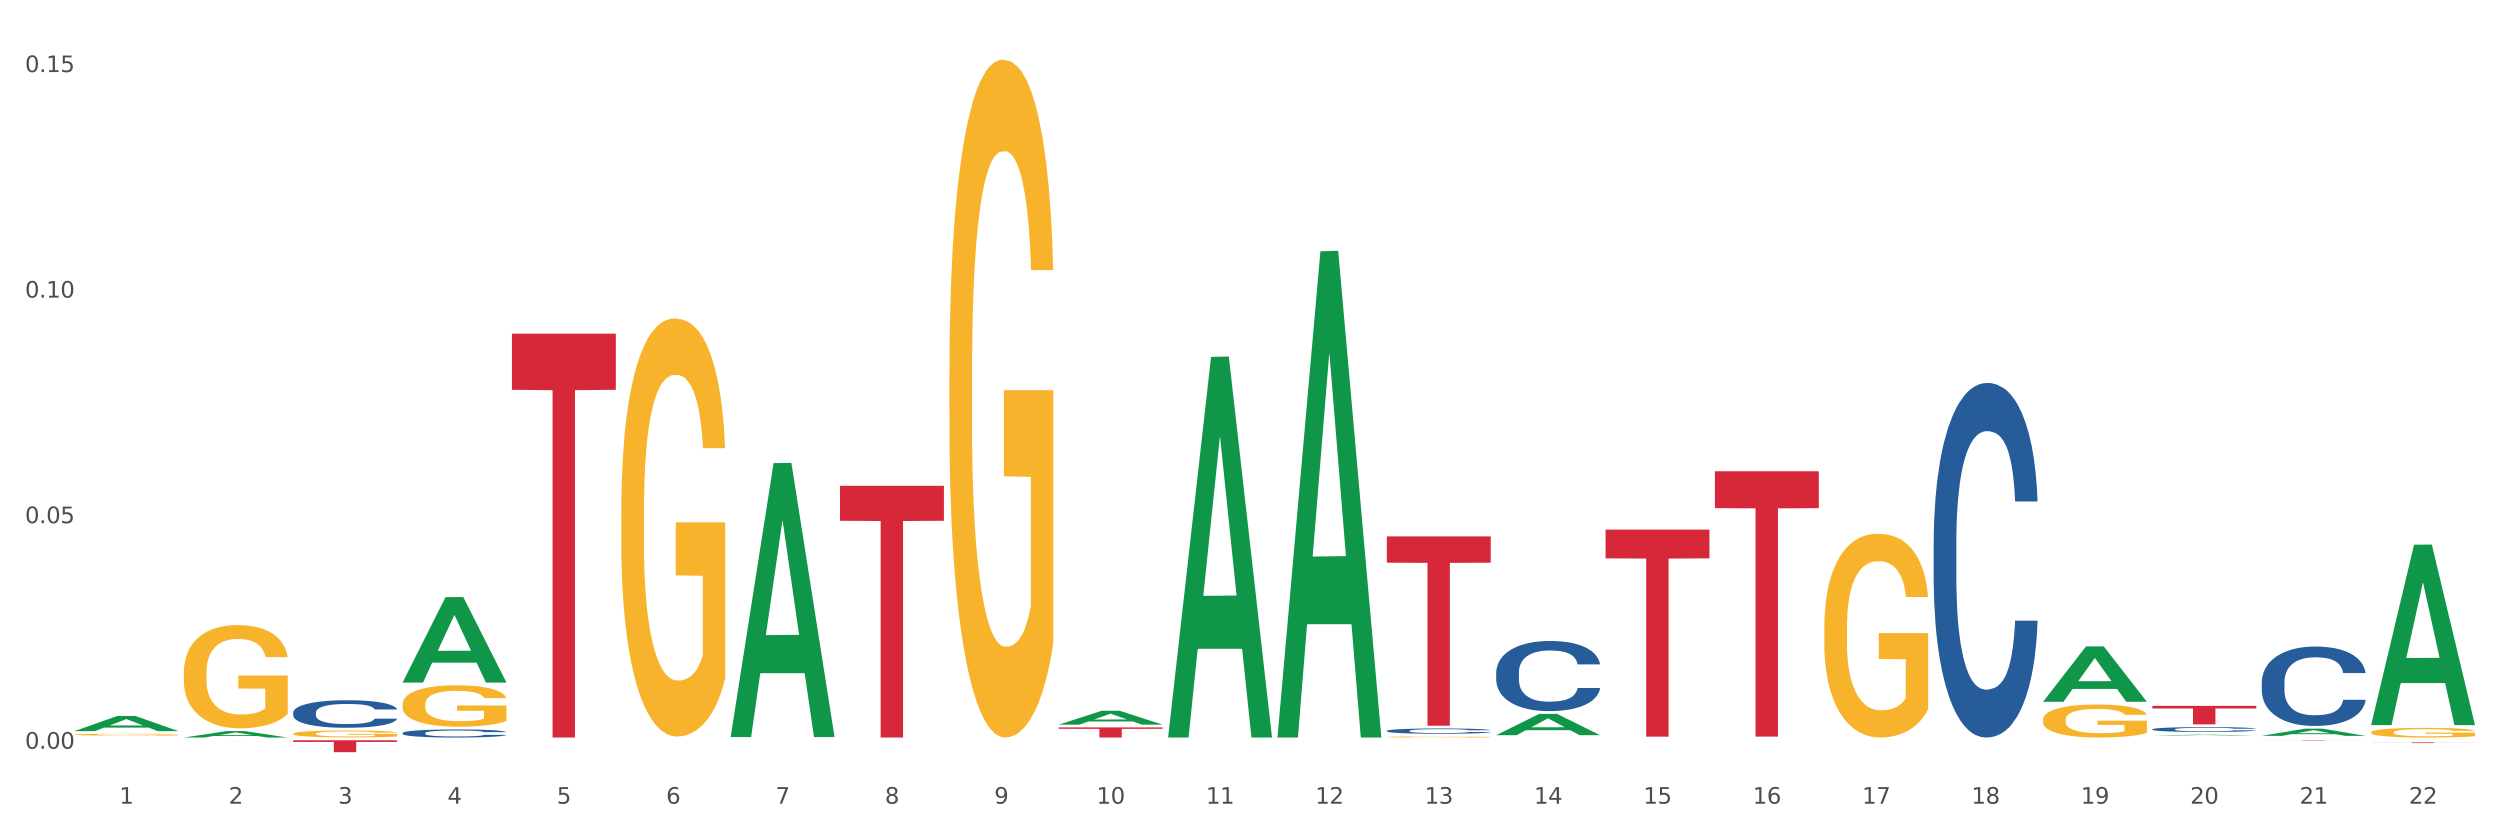<?xml version="1.0" encoding="utf-8" standalone="no"?>
<!DOCTYPE svg PUBLIC "-//W3C//DTD SVG 1.1//EN"
  "http://www.w3.org/Graphics/SVG/1.1/DTD/svg11.dtd">
<svg xmlns:xlink="http://www.w3.org/1999/xlink" width="1080pt" height="360pt" viewBox="0 0 1080 360" xmlns="http://www.w3.org/2000/svg" version="1.1">
 <rect x="0" y="0" width="1080" height="360" fill="#333333" stroke="none"/>
 <defs>
  <style type="text/css">*{stroke-linejoin: round; stroke-linecap: butt}</style>
 </defs>
 <g id="figure_1">
  <g id="patch_1">
   <path d="M 0 360 
L 1080 360 
L 1080 0 
L 0 0 
z
" style="fill: #ffffff; stroke: #ffffff; stroke-linejoin: miter"/>
  </g>
  <g id="axes_1">
   <g id="matplotlib.axis_1">
    <g id="xtick_1">
     <g id="text_1">
      <!-- 1 -->
      <g style="fill: #4d4d4d" transform="translate(51.562 347.204) scale(0.096 -0.096)">
       <defs>
        <path id="DejaVuSans-31" d="M 794 531 
L 1825 531 
L 1825 4091 
L 703 3866 
L 703 4441 
L 1819 4666 
L 2450 4666 
L 2450 531 
L 3481 531 
L 3481 0 
L 794 0 
L 794 531 
z
" transform="scale(0.016)"/>
       </defs>
       <use xlink:href="#DejaVuSans-31"/>
      </g>
     </g>
    </g>
    <g id="xtick_2">
     <g id="text_2">
      <!-- 2 -->
      <g style="fill: #4d4d4d" transform="translate(98.807 347.204) scale(0.096 -0.096)">
       <defs>
        <path id="DejaVuSans-32" d="M 1228 531 
L 3431 531 
L 3431 0 
L 469 0 
L 469 531 
Q 828 903 1448 1529 
Q 2069 2156 2228 2338 
Q 2531 2678 2651 2914 
Q 2772 3150 2772 3378 
Q 2772 3750 2511 3984 
Q 2250 4219 1831 4219 
Q 1534 4219 1204 4116 
Q 875 4013 500 3803 
L 500 4441 
Q 881 4594 1212 4672 
Q 1544 4750 1819 4750 
Q 2544 4750 2975 4387 
Q 3406 4025 3406 3419 
Q 3406 3131 3298 2873 
Q 3191 2616 2906 2266 
Q 2828 2175 2409 1742 
Q 1991 1309 1228 531 
z
" transform="scale(0.016)"/>
       </defs>
       <use xlink:href="#DejaVuSans-32"/>
      </g>
     </g>
    </g>
    <g id="xtick_3">
     <g id="text_3">
      <!-- 3 -->
      <g style="fill: #4d4d4d" transform="translate(146.052 347.204) scale(0.096 -0.096)">
       <defs>
        <path id="DejaVuSans-33" d="M 2597 2516 
Q 3050 2419 3304 2112 
Q 3559 1806 3559 1356 
Q 3559 666 3084 287 
Q 2609 -91 1734 -91 
Q 1441 -91 1130 -33 
Q 819 25 488 141 
L 488 750 
Q 750 597 1062 519 
Q 1375 441 1716 441 
Q 2309 441 2620 675 
Q 2931 909 2931 1356 
Q 2931 1769 2642 2001 
Q 2353 2234 1838 2234 
L 1294 2234 
L 1294 2753 
L 1863 2753 
Q 2328 2753 2575 2939 
Q 2822 3125 2822 3475 
Q 2822 3834 2567 4026 
Q 2313 4219 1838 4219 
Q 1578 4219 1281 4162 
Q 984 4106 628 3988 
L 628 4550 
Q 988 4650 1302 4700 
Q 1616 4750 1894 4750 
Q 2613 4750 3031 4423 
Q 3450 4097 3450 3541 
Q 3450 3153 3228 2886 
Q 3006 2619 2597 2516 
z
" transform="scale(0.016)"/>
       </defs>
       <use xlink:href="#DejaVuSans-33"/>
      </g>
     </g>
    </g>
    <g id="xtick_4">
     <g id="text_4">
      <!-- 4 -->
      <g style="fill: #4d4d4d" transform="translate(193.297 347.204) scale(0.096 -0.096)">
       <defs>
        <path id="DejaVuSans-34" d="M 2419 4116 
L 825 1625 
L 2419 1625 
L 2419 4116 
z
M 2253 4666 
L 3047 4666 
L 3047 1625 
L 3713 1625 
L 3713 1100 
L 3047 1100 
L 3047 0 
L 2419 0 
L 2419 1100 
L 313 1100 
L 313 1709 
L 2253 4666 
z
" transform="scale(0.016)"/>
       </defs>
       <use xlink:href="#DejaVuSans-34"/>
      </g>
     </g>
    </g>
    <g id="xtick_5">
     <g id="text_5">
      <!-- 5 -->
      <g style="fill: #4d4d4d" transform="translate(240.542 347.204) scale(0.096 -0.096)">
       <defs>
        <path id="DejaVuSans-35" d="M 691 4666 
L 3169 4666 
L 3169 4134 
L 1269 4134 
L 1269 2991 
Q 1406 3038 1543 3061 
Q 1681 3084 1819 3084 
Q 2600 3084 3056 2656 
Q 3513 2228 3513 1497 
Q 3513 744 3044 326 
Q 2575 -91 1722 -91 
Q 1428 -91 1123 -41 
Q 819 9 494 109 
L 494 744 
Q 775 591 1075 516 
Q 1375 441 1709 441 
Q 2250 441 2565 725 
Q 2881 1009 2881 1497 
Q 2881 1984 2565 2268 
Q 2250 2553 1709 2553 
Q 1456 2553 1204 2497 
Q 953 2441 691 2322 
L 691 4666 
z
" transform="scale(0.016)"/>
       </defs>
       <use xlink:href="#DejaVuSans-35"/>
      </g>
     </g>
    </g>
    <g id="xtick_6">
     <g id="text_6">
      <!-- 6 -->
      <g style="fill: #4d4d4d" transform="translate(287.787 347.204) scale(0.096 -0.096)">
       <defs>
        <path id="DejaVuSans-36" d="M 2113 2584 
Q 1688 2584 1439 2293 
Q 1191 2003 1191 1497 
Q 1191 994 1439 701 
Q 1688 409 2113 409 
Q 2538 409 2786 701 
Q 3034 994 3034 1497 
Q 3034 2003 2786 2293 
Q 2538 2584 2113 2584 
z
M 3366 4563 
L 3366 3988 
Q 3128 4100 2886 4159 
Q 2644 4219 2406 4219 
Q 1781 4219 1451 3797 
Q 1122 3375 1075 2522 
Q 1259 2794 1537 2939 
Q 1816 3084 2150 3084 
Q 2853 3084 3261 2657 
Q 3669 2231 3669 1497 
Q 3669 778 3244 343 
Q 2819 -91 2113 -91 
Q 1303 -91 875 529 
Q 447 1150 447 2328 
Q 447 3434 972 4092 
Q 1497 4750 2381 4750 
Q 2619 4750 2861 4703 
Q 3103 4656 3366 4563 
z
" transform="scale(0.016)"/>
       </defs>
       <use xlink:href="#DejaVuSans-36"/>
      </g>
     </g>
    </g>
    <g id="xtick_7">
     <g id="text_7">
      <!-- 7 -->
      <g style="fill: #4d4d4d" transform="translate(335.032 347.204) scale(0.096 -0.096)">
       <defs>
        <path id="DejaVuSans-37" d="M 525 4666 
L 3525 4666 
L 3525 4397 
L 1831 0 
L 1172 0 
L 2766 4134 
L 525 4134 
L 525 4666 
z
" transform="scale(0.016)"/>
       </defs>
       <use xlink:href="#DejaVuSans-37"/>
      </g>
     </g>
    </g>
    <g id="xtick_8">
     <g id="text_8">
      <!-- 8 -->
      <g style="fill: #4d4d4d" transform="translate(382.276 347.204) scale(0.096 -0.096)">
       <defs>
        <path id="DejaVuSans-38" d="M 2034 2216 
Q 1584 2216 1326 1975 
Q 1069 1734 1069 1313 
Q 1069 891 1326 650 
Q 1584 409 2034 409 
Q 2484 409 2743 651 
Q 3003 894 3003 1313 
Q 3003 1734 2745 1975 
Q 2488 2216 2034 2216 
z
M 1403 2484 
Q 997 2584 770 2862 
Q 544 3141 544 3541 
Q 544 4100 942 4425 
Q 1341 4750 2034 4750 
Q 2731 4750 3128 4425 
Q 3525 4100 3525 3541 
Q 3525 3141 3298 2862 
Q 3072 2584 2669 2484 
Q 3125 2378 3379 2068 
Q 3634 1759 3634 1313 
Q 3634 634 3220 271 
Q 2806 -91 2034 -91 
Q 1263 -91 848 271 
Q 434 634 434 1313 
Q 434 1759 690 2068 
Q 947 2378 1403 2484 
z
M 1172 3481 
Q 1172 3119 1398 2916 
Q 1625 2713 2034 2713 
Q 2441 2713 2670 2916 
Q 2900 3119 2900 3481 
Q 2900 3844 2670 4047 
Q 2441 4250 2034 4250 
Q 1625 4250 1398 4047 
Q 1172 3844 1172 3481 
z
" transform="scale(0.016)"/>
       </defs>
       <use xlink:href="#DejaVuSans-38"/>
      </g>
     </g>
    </g>
    <g id="xtick_9">
     <g id="text_9">
      <!-- 9 -->
      <g style="fill: #4d4d4d" transform="translate(429.521 347.204) scale(0.096 -0.096)">
       <defs>
        <path id="DejaVuSans-39" d="M 703 97 
L 703 672 
Q 941 559 1184 500 
Q 1428 441 1663 441 
Q 2288 441 2617 861 
Q 2947 1281 2994 2138 
Q 2813 1869 2534 1725 
Q 2256 1581 1919 1581 
Q 1219 1581 811 2004 
Q 403 2428 403 3163 
Q 403 3881 828 4315 
Q 1253 4750 1959 4750 
Q 2769 4750 3195 4129 
Q 3622 3509 3622 2328 
Q 3622 1225 3098 567 
Q 2575 -91 1691 -91 
Q 1453 -91 1209 -44 
Q 966 3 703 97 
z
M 1959 2075 
Q 2384 2075 2632 2365 
Q 2881 2656 2881 3163 
Q 2881 3666 2632 3958 
Q 2384 4250 1959 4250 
Q 1534 4250 1286 3958 
Q 1038 3666 1038 3163 
Q 1038 2656 1286 2365 
Q 1534 2075 1959 2075 
z
" transform="scale(0.016)"/>
       </defs>
       <use xlink:href="#DejaVuSans-39"/>
      </g>
     </g>
    </g>
    <g id="xtick_10">
     <g id="text_10">
      <!-- 10 -->
      <g style="fill: #4d4d4d" transform="translate(473.712 347.204) scale(0.096 -0.096)">
       <defs>
        <path id="DejaVuSans-30" d="M 2034 4250 
Q 1547 4250 1301 3770 
Q 1056 3291 1056 2328 
Q 1056 1369 1301 889 
Q 1547 409 2034 409 
Q 2525 409 2770 889 
Q 3016 1369 3016 2328 
Q 3016 3291 2770 3770 
Q 2525 4250 2034 4250 
z
M 2034 4750 
Q 2819 4750 3233 4129 
Q 3647 3509 3647 2328 
Q 3647 1150 3233 529 
Q 2819 -91 2034 -91 
Q 1250 -91 836 529 
Q 422 1150 422 2328 
Q 422 3509 836 4129 
Q 1250 4750 2034 4750 
z
" transform="scale(0.016)"/>
       </defs>
       <use xlink:href="#DejaVuSans-31"/>
       <use xlink:href="#DejaVuSans-30" transform="translate(63.623 0)"/>
      </g>
     </g>
    </g>
    <g id="xtick_11">
     <g id="text_11">
      <!-- 11 -->
      <g style="fill: #4d4d4d" transform="translate(520.957 347.204) scale(0.096 -0.096)">
       <use xlink:href="#DejaVuSans-31"/>
       <use xlink:href="#DejaVuSans-31" transform="translate(63.623 0)"/>
      </g>
     </g>
    </g>
    <g id="xtick_12">
     <g id="text_12">
      <!-- 12 -->
      <g style="fill: #4d4d4d" transform="translate(568.202 347.204) scale(0.096 -0.096)">
       <use xlink:href="#DejaVuSans-31"/>
       <use xlink:href="#DejaVuSans-32" transform="translate(63.623 0)"/>
      </g>
     </g>
    </g>
    <g id="xtick_13">
     <g id="text_13">
      <!-- 13 -->
      <g style="fill: #4d4d4d" transform="translate(615.447 347.204) scale(0.096 -0.096)">
       <use xlink:href="#DejaVuSans-31"/>
       <use xlink:href="#DejaVuSans-33" transform="translate(63.623 0)"/>
      </g>
     </g>
    </g>
    <g id="xtick_14">
     <g id="text_14">
      <!-- 14 -->
      <g style="fill: #4d4d4d" transform="translate(662.692 347.204) scale(0.096 -0.096)">
       <use xlink:href="#DejaVuSans-31"/>
       <use xlink:href="#DejaVuSans-34" transform="translate(63.623 0)"/>
      </g>
     </g>
    </g>
    <g id="xtick_15">
     <g id="text_15">
      <!-- 15 -->
      <g style="fill: #4d4d4d" transform="translate(709.937 347.204) scale(0.096 -0.096)">
       <use xlink:href="#DejaVuSans-31"/>
       <use xlink:href="#DejaVuSans-35" transform="translate(63.623 0)"/>
      </g>
     </g>
    </g>
    <g id="xtick_16">
     <g id="text_16">
      <!-- 16 -->
      <g style="fill: #4d4d4d" transform="translate(757.181 347.204) scale(0.096 -0.096)">
       <use xlink:href="#DejaVuSans-31"/>
       <use xlink:href="#DejaVuSans-36" transform="translate(63.623 0)"/>
      </g>
     </g>
    </g>
    <g id="xtick_17">
     <g id="text_17">
      <!-- 17 -->
      <g style="fill: #4d4d4d" transform="translate(804.426 347.204) scale(0.096 -0.096)">
       <use xlink:href="#DejaVuSans-31"/>
       <use xlink:href="#DejaVuSans-37" transform="translate(63.623 0)"/>
      </g>
     </g>
    </g>
    <g id="xtick_18">
     <g id="text_18">
      <!-- 18 -->
      <g style="fill: #4d4d4d" transform="translate(851.671 347.204) scale(0.096 -0.096)">
       <use xlink:href="#DejaVuSans-31"/>
       <use xlink:href="#DejaVuSans-38" transform="translate(63.623 0)"/>
      </g>
     </g>
    </g>
    <g id="xtick_19">
     <g id="text_19">
      <!-- 19 -->
      <g style="fill: #4d4d4d" transform="translate(898.916 347.204) scale(0.096 -0.096)">
       <use xlink:href="#DejaVuSans-31"/>
       <use xlink:href="#DejaVuSans-39" transform="translate(63.623 0)"/>
      </g>
     </g>
    </g>
    <g id="xtick_20">
     <g id="text_20">
      <!-- 20 -->
      <g style="fill: #4d4d4d" transform="translate(946.161 347.204) scale(0.096 -0.096)">
       <use xlink:href="#DejaVuSans-32"/>
       <use xlink:href="#DejaVuSans-30" transform="translate(63.623 0)"/>
      </g>
     </g>
    </g>
    <g id="xtick_21">
     <g id="text_21">
      <!-- 21 -->
      <g style="fill: #4d4d4d" transform="translate(993.406 347.204) scale(0.096 -0.096)">
       <use xlink:href="#DejaVuSans-32"/>
       <use xlink:href="#DejaVuSans-31" transform="translate(63.623 0)"/>
      </g>
     </g>
    </g>
    <g id="xtick_22">
     <g id="text_22">
      <!-- 22 -->
      <g style="fill: #4d4d4d" transform="translate(1040.651 347.204) scale(0.096 -0.096)">
       <use xlink:href="#DejaVuSans-32"/>
       <use xlink:href="#DejaVuSans-32" transform="translate(63.623 0)"/>
      </g>
     </g>
    </g>
    <g id="xtick_23"/>
    <g id="xtick_24"/>
    <g id="xtick_25"/>
    <g id="xtick_26"/>
    <g id="xtick_27"/>
    <g id="xtick_28"/>
    <g id="xtick_29"/>
    <g id="xtick_30"/>
    <g id="xtick_31"/>
    <g id="xtick_32"/>
    <g id="xtick_33"/>
    <g id="xtick_34"/>
    <g id="xtick_35"/>
    <g id="xtick_36"/>
    <g id="xtick_37"/>
    <g id="xtick_38"/>
    <g id="xtick_39"/>
    <g id="xtick_40"/>
    <g id="xtick_41"/>
    <g id="xtick_42"/>
    <g id="xtick_43"/>
   </g>
   <g id="matplotlib.axis_2">
    <g id="ytick_1">
     <g id="text_23">
      <!-- 0.00 -->
      <g style="fill: #4d4d4d" transform="translate(10.8 323.443) scale(0.096 -0.096)">
       <defs>
        <path id="DejaVuSans-2e" d="M 684 794 
L 1344 794 
L 1344 0 
L 684 0 
L 684 794 
z
" transform="scale(0.016)"/>
       </defs>
       <use xlink:href="#DejaVuSans-30"/>
       <use xlink:href="#DejaVuSans-2e" transform="translate(63.623 0)"/>
       <use xlink:href="#DejaVuSans-30" transform="translate(95.41 0)"/>
       <use xlink:href="#DejaVuSans-30" transform="translate(159.033 0)"/>
      </g>
     </g>
    </g>
    <g id="ytick_2">
     <g id="text_24">
      <!-- 0.05 -->
      <g style="fill: #4d4d4d" transform="translate(10.8 226.01) scale(0.096 -0.096)">
       <use xlink:href="#DejaVuSans-30"/>
       <use xlink:href="#DejaVuSans-2e" transform="translate(63.623 0)"/>
       <use xlink:href="#DejaVuSans-30" transform="translate(95.41 0)"/>
       <use xlink:href="#DejaVuSans-35" transform="translate(159.033 0)"/>
      </g>
     </g>
    </g>
    <g id="ytick_3">
     <g id="text_25">
      <!-- 0.10 -->
      <g style="fill: #4d4d4d" transform="translate(10.8 128.577) scale(0.096 -0.096)">
       <use xlink:href="#DejaVuSans-30"/>
       <use xlink:href="#DejaVuSans-2e" transform="translate(63.623 0)"/>
       <use xlink:href="#DejaVuSans-31" transform="translate(95.41 0)"/>
       <use xlink:href="#DejaVuSans-30" transform="translate(159.033 0)"/>
      </g>
     </g>
    </g>
    <g id="ytick_4">
     <g id="text_26">
      <!-- 0.15 -->
      <g style="fill: #4d4d4d" transform="translate(10.8 31.144) scale(0.096 -0.096)">
       <use xlink:href="#DejaVuSans-30"/>
       <use xlink:href="#DejaVuSans-2e" transform="translate(63.623 0)"/>
       <use xlink:href="#DejaVuSans-31" transform="translate(95.41 0)"/>
       <use xlink:href="#DejaVuSans-35" transform="translate(159.033 0)"/>
      </g>
     </g>
    </g>
    <g id="ytick_5"/>
    <g id="ytick_6"/>
    <g id="ytick_7"/>
   </g>
   <g id="PolyCollection_1">
    <path d="M 32.175 315.831 
L 32.221 315.825 
L 50.73 309.281 
L 58.411 309.275 
L 77.058 315.843 
L 68.174 315.843 
L 64.148 314.314 
L 45.038 314.314 
L 44.899 314.338 
L 41.013 315.843 
L 32.175 315.843 
L 32.175 315.831 
L 47.444 313.401 
L 61.742 313.395 
L 54.663 310.675 
L 54.57 310.662 
L 54.478 310.681 
L 47.398 313.395 
L 47.444 313.401 
L 32.175 315.831 
z
" clip-path="url(#p17c8e0a65f)" style="fill: #109648"/>
    <path d="M 977.072 319.796 
L 1021.955 319.796 
L 1021.955 319.818 
L 1004.3 319.818 
L 1004.3 319.957 
L 994.621 319.957 
L 994.621 319.818 
L 977.072 319.818 
L 977.072 319.796 
L 977.072 319.796 
z
" clip-path="url(#p17c8e0a65f)" style="fill: #d62839"/>
    <path d="M 929.828 304.938 
L 974.71 304.938 
L 974.71 306.049 
L 957.055 306.056 
L 957.055 312.928 
L 947.377 312.928 
L 947.377 306.056 
L 929.828 306.049 
L 929.828 304.946 
L 929.828 304.938 
z
" clip-path="url(#p17c8e0a65f)" style="fill: #d62839"/>
    <path d="M 740.848 203.581 
L 785.731 203.581 
L 785.731 219.51 
L 768.075 219.617 
L 768.075 318.205 
L 758.397 318.205 
L 758.397 219.617 
L 740.848 219.51 
L 740.848 203.688 
L 740.848 203.581 
z
" clip-path="url(#p17c8e0a65f)" style="fill: #d62839"/>
    <path d="M 693.603 228.787 
L 738.486 228.787 
L 738.486 241.219 
L 720.831 241.303 
L 720.831 318.247 
L 711.152 318.247 
L 711.152 241.303 
L 693.603 241.219 
L 693.603 228.871 
L 693.603 228.787 
z
" clip-path="url(#p17c8e0a65f)" style="fill: #d62839"/>
    <path d="M 599.113 231.711 
L 643.996 231.711 
L 643.996 243.08 
L 626.341 243.157 
L 626.341 313.522 
L 616.662 313.522 
L 616.662 243.157 
L 599.113 243.08 
L 599.113 231.788 
L 599.113 231.711 
z
" clip-path="url(#p17c8e0a65f)" style="fill: #d62839"/>
    <path d="M 457.379 314.246 
L 502.262 314.246 
L 502.262 314.854 
L 484.606 314.858 
L 484.606 318.62 
L 474.928 318.62 
L 474.928 314.858 
L 457.379 314.854 
L 457.379 314.25 
L 457.379 314.246 
z
" clip-path="url(#p17c8e0a65f)" style="fill: #d62839"/>
    <path d="M 362.889 209.858 
L 407.772 209.858 
L 407.772 224.973 
L 390.117 225.075 
L 390.117 318.62 
L 380.438 318.62 
L 380.438 225.075 
L 362.889 224.973 
L 362.889 209.96 
L 362.889 209.858 
z
" clip-path="url(#p17c8e0a65f)" style="fill: #d62839"/>
    <path d="M 221.154 144.151 
L 266.037 144.151 
L 266.037 168.397 
L 248.382 168.561 
L 248.382 318.62 
L 238.703 318.62 
L 238.703 168.561 
L 221.154 168.397 
L 221.154 144.315 
L 221.154 144.151 
z
" clip-path="url(#p17c8e0a65f)" style="fill: #d62839"/>
    <path d="M 126.665 319.796 
L 171.547 319.796 
L 171.547 320.512 
L 153.892 320.517 
L 153.892 324.95 
L 144.214 324.95 
L 144.214 320.517 
L 126.665 320.512 
L 126.665 319.801 
L 126.665 319.796 
z
" clip-path="url(#p17c8e0a65f)" style="fill: #d62839"/>
    <path d="M 79.42 320.332 
L 124.303 320.332 
L 124.303 320.334 
L 106.647 320.334 
L 106.647 320.346 
L 96.969 320.346 
L 96.969 320.334 
L 79.42 320.334 
L 79.42 320.332 
L 79.42 320.332 
z
" clip-path="url(#p17c8e0a65f)" style="fill: #d62839"/>
    <path d="M 126.665 307.846 
L 126.718 307.835 
L 126.718 307.531 
L 126.877 307.118 
L 127.461 306.358 
L 128.203 305.783 
L 129.477 305.109 
L 130.166 304.827 
L 131.068 304.512 
L 132.925 304.001 
L 135.047 303.567 
L 136.533 303.328 
L 137.647 303.176 
L 140.14 302.905 
L 141.573 302.785 
L 143.058 302.687 
L 144.331 302.622 
L 146.453 302.546 
L 148.151 302.514 
L 150.114 302.503 
L 151.759 302.514 
L 153.934 302.557 
L 157.117 302.687 
L 158.337 302.763 
L 159.982 302.894 
L 161.68 303.067 
L 163.059 303.241 
L 164.651 303.491 
L 166.295 303.817 
L 167.887 304.23 
L 169.001 304.61 
L 169.903 305.011 
L 170.699 305.5 
L 171.282 306.032 
L 171.547 306.478 
L 161.839 306.478 
L 161.573 306.076 
L 161.043 305.641 
L 160.512 305.348 
L 159.929 305.109 
L 159.027 304.838 
L 158.231 304.664 
L 156.905 304.458 
L 155.685 304.327 
L 154.677 304.251 
L 153.456 304.186 
L 150.857 304.121 
L 149 304.121 
L 147.833 304.143 
L 146.4 304.197 
L 145.18 304.273 
L 143.748 304.403 
L 142.634 304.544 
L 141.52 304.729 
L 140.883 304.859 
L 139.928 305.098 
L 139.291 305.294 
L 138.442 305.631 
L 137.965 305.869 
L 137.116 306.488 
L 136.745 306.945 
L 136.586 307.26 
L 136.48 307.607 
L 136.48 309.301 
L 136.798 310.062 
L 137.063 310.387 
L 137.488 310.757 
L 138.283 311.235 
L 139.45 311.702 
L 140.671 312.038 
L 141.679 312.245 
L 142.634 312.397 
L 143.589 312.516 
L 144.756 312.625 
L 145.711 312.69 
L 147.143 312.755 
L 148.841 312.788 
L 150.167 312.788 
L 152.873 312.733 
L 154.093 312.679 
L 155.26 312.603 
L 156.533 312.483 
L 157.541 312.353 
L 158.125 312.255 
L 159.08 312.049 
L 159.823 311.832 
L 160.459 311.582 
L 160.884 311.365 
L 161.361 311.039 
L 161.733 310.67 
L 161.839 310.474 
L 171.547 310.474 
L 171.335 310.865 
L 170.964 311.245 
L 170.221 311.756 
L 169.637 312.049 
L 168.736 312.407 
L 167.781 312.712 
L 166.454 313.048 
L 165.234 313.298 
L 163.961 313.515 
L 162.581 313.711 
L 160.088 313.982 
L 159.186 314.058 
L 157.276 314.189 
L 155.791 314.265 
L 153.616 314.341 
L 151.387 314.384 
L 149.053 314.395 
L 146.984 314.373 
L 144.703 314.308 
L 143.27 314.243 
L 141.679 314.145 
L 139.822 313.993 
L 138.071 313.808 
L 136.426 313.591 
L 134.888 313.341 
L 133.456 313.059 
L 131.599 312.592 
L 130.219 312.136 
L 129.211 311.712 
L 128.522 311.354 
L 127.832 310.898 
L 127.461 310.583 
L 126.877 309.823 
L 126.665 309.117 
L 126.665 307.846 
z
" clip-path="url(#p17c8e0a65f)" style="fill: #255c99"/>
    <path d="M 173.91 316.689 
L 173.963 316.686 
L 173.963 316.597 
L 174.122 316.475 
L 174.705 316.251 
L 175.448 316.081 
L 176.721 315.883 
L 177.411 315.8 
L 178.313 315.707 
L 180.17 315.556 
L 182.292 315.428 
L 183.777 315.358 
L 184.892 315.313 
L 187.385 315.233 
L 188.817 315.198 
L 190.303 315.169 
L 191.576 315.15 
L 193.698 315.127 
L 195.396 315.118 
L 197.359 315.114 
L 199.004 315.118 
L 201.179 315.131 
L 204.362 315.169 
L 205.582 315.191 
L 207.227 315.23 
L 208.924 315.281 
L 210.304 315.332 
L 211.895 315.406 
L 213.54 315.502 
L 215.132 315.623 
L 216.246 315.735 
L 217.148 315.854 
L 217.943 315.998 
L 218.527 316.155 
L 218.792 316.286 
L 209.084 316.286 
L 208.818 316.168 
L 208.288 316.04 
L 207.757 315.953 
L 207.174 315.883 
L 206.272 315.803 
L 205.476 315.752 
L 204.15 315.691 
L 202.929 315.652 
L 201.921 315.63 
L 200.701 315.611 
L 198.102 315.591 
L 196.245 315.591 
L 195.078 315.598 
L 193.645 315.614 
L 192.425 315.636 
L 190.993 315.675 
L 189.879 315.716 
L 188.764 315.771 
L 188.128 315.809 
L 187.173 315.88 
L 186.536 315.937 
L 185.687 316.036 
L 185.21 316.107 
L 184.361 316.289 
L 183.99 316.424 
L 183.83 316.517 
L 183.724 316.619 
L 183.724 317.118 
L 184.043 317.342 
L 184.308 317.438 
L 184.732 317.547 
L 185.528 317.688 
L 186.695 317.826 
L 187.916 317.925 
L 188.924 317.986 
L 189.879 318.031 
L 190.833 318.066 
L 192.001 318.098 
L 192.956 318.117 
L 194.388 318.136 
L 196.086 318.146 
L 197.412 318.146 
L 200.118 318.13 
L 201.338 318.114 
L 202.505 318.091 
L 203.778 318.056 
L 204.786 318.018 
L 205.37 317.989 
L 206.325 317.928 
L 207.068 317.864 
L 207.704 317.791 
L 208.129 317.727 
L 208.606 317.63 
L 208.977 317.522 
L 209.084 317.464 
L 218.792 317.464 
L 218.58 317.579 
L 218.209 317.691 
L 217.466 317.842 
L 216.882 317.928 
L 215.98 318.034 
L 215.026 318.123 
L 213.699 318.223 
L 212.479 318.296 
L 211.206 318.36 
L 209.826 318.418 
L 207.333 318.498 
L 206.431 318.52 
L 204.521 318.559 
L 203.036 318.581 
L 200.86 318.604 
L 198.632 318.616 
L 196.298 318.62 
L 194.229 318.613 
L 191.948 318.594 
L 190.515 318.575 
L 188.924 318.546 
L 187.067 318.501 
L 185.316 318.447 
L 183.671 318.383 
L 182.133 318.309 
L 180.7 318.226 
L 178.844 318.088 
L 177.464 317.954 
L 176.456 317.829 
L 175.766 317.723 
L 175.077 317.589 
L 174.705 317.496 
L 174.122 317.272 
L 173.91 317.064 
L 173.91 316.689 
z
" clip-path="url(#p17c8e0a65f)" style="fill: #255c99"/>
    <path d="M 599.113 315.726 
L 599.167 315.724 
L 599.167 315.665 
L 599.326 315.586 
L 599.909 315.44 
L 600.652 315.329 
L 601.925 315.2 
L 602.615 315.145 
L 603.517 315.085 
L 605.374 314.987 
L 607.496 314.903 
L 608.981 314.857 
L 610.095 314.828 
L 612.589 314.776 
L 614.021 314.753 
L 615.507 314.734 
L 616.78 314.721 
L 618.902 314.707 
L 620.6 314.7 
L 622.563 314.698 
L 624.207 314.7 
L 626.383 314.709 
L 629.566 314.734 
L 630.786 314.748 
L 632.431 314.773 
L 634.128 314.807 
L 635.508 314.84 
L 637.099 314.888 
L 638.744 314.951 
L 640.335 315.03 
L 641.45 315.103 
L 642.351 315.181 
L 643.147 315.275 
L 643.731 315.377 
L 643.996 315.463 
L 634.287 315.463 
L 634.022 315.385 
L 633.492 315.302 
L 632.961 315.246 
L 632.378 315.2 
L 631.476 315.147 
L 630.68 315.114 
L 629.354 315.074 
L 628.133 315.049 
L 627.125 315.035 
L 625.905 315.022 
L 623.306 315.01 
L 621.449 315.01 
L 620.282 315.014 
L 618.849 315.024 
L 617.629 315.039 
L 616.196 315.064 
L 615.082 315.091 
L 613.968 315.126 
L 613.332 315.152 
L 612.377 315.197 
L 611.74 315.235 
L 610.891 315.3 
L 610.414 315.346 
L 609.565 315.465 
L 609.194 315.553 
L 609.034 315.613 
L 608.928 315.68 
L 608.928 316.006 
L 609.247 316.152 
L 609.512 316.215 
L 609.936 316.286 
L 610.732 316.378 
L 611.899 316.467 
L 613.119 316.532 
L 614.127 316.572 
L 615.082 316.601 
L 616.037 316.624 
L 617.204 316.645 
L 618.159 316.657 
L 619.592 316.67 
L 621.29 316.676 
L 622.616 316.676 
L 625.322 316.666 
L 626.542 316.655 
L 627.709 316.641 
L 628.982 316.618 
L 629.99 316.593 
L 630.574 316.574 
L 631.529 316.534 
L 632.271 316.492 
L 632.908 316.444 
L 633.333 316.403 
L 633.81 316.34 
L 634.181 316.269 
L 634.287 316.231 
L 643.996 316.231 
L 643.784 316.307 
L 643.413 316.38 
L 642.67 316.478 
L 642.086 316.534 
L 641.184 316.603 
L 640.229 316.662 
L 638.903 316.726 
L 637.683 316.774 
L 636.41 316.816 
L 635.03 316.854 
L 632.537 316.906 
L 631.635 316.921 
L 629.725 316.946 
L 628.239 316.96 
L 626.064 316.975 
L 623.836 316.983 
L 621.502 316.985 
L 619.433 316.981 
L 617.151 316.969 
L 615.719 316.956 
L 614.127 316.937 
L 612.271 316.908 
L 610.52 316.873 
L 608.875 316.831 
L 607.337 316.783 
L 605.904 316.728 
L 604.047 316.639 
L 602.668 316.551 
L 601.66 316.469 
L 600.97 316.401 
L 600.281 316.313 
L 599.909 316.252 
L 599.326 316.106 
L 599.113 315.97 
L 599.113 315.726 
z
" clip-path="url(#p17c8e0a65f)" style="fill: #255c99"/>
    <path d="M 646.358 290.516 
L 646.411 290.489 
L 646.411 289.714 
L 646.571 288.662 
L 647.154 286.725 
L 647.897 285.258 
L 649.17 283.542 
L 649.86 282.823 
L 650.762 282.02 
L 652.619 280.719 
L 654.741 279.612 
L 656.226 279.003 
L 657.34 278.616 
L 659.834 277.924 
L 661.266 277.62 
L 662.752 277.37 
L 664.025 277.204 
L 666.147 277.011 
L 667.845 276.928 
L 669.808 276.9 
L 671.452 276.928 
L 673.627 277.038 
L 676.811 277.37 
L 678.031 277.564 
L 679.676 277.896 
L 681.373 278.339 
L 682.753 278.782 
L 684.344 279.418 
L 685.989 280.249 
L 687.58 281.3 
L 688.694 282.269 
L 689.596 283.293 
L 690.392 284.539 
L 690.976 285.895 
L 691.241 287.029 
L 681.532 287.029 
L 681.267 286.005 
L 680.737 284.898 
L 680.206 284.151 
L 679.622 283.542 
L 678.721 282.85 
L 677.925 282.407 
L 676.598 281.882 
L 675.378 281.55 
L 674.37 281.356 
L 673.15 281.19 
L 670.55 281.024 
L 668.694 281.024 
L 667.526 281.079 
L 666.094 281.217 
L 664.874 281.411 
L 663.441 281.743 
L 662.327 282.103 
L 661.213 282.574 
L 660.577 282.906 
L 659.622 283.514 
L 658.985 284.013 
L 658.136 284.871 
L 657.659 285.479 
L 656.81 287.057 
L 656.438 288.219 
L 656.279 289.022 
L 656.173 289.908 
L 656.173 294.225 
L 656.491 296.162 
L 656.757 296.993 
L 657.181 297.934 
L 657.977 299.151 
L 659.144 300.341 
L 660.364 301.199 
L 661.372 301.725 
L 662.327 302.113 
L 663.282 302.417 
L 664.449 302.694 
L 665.404 302.86 
L 666.837 303.026 
L 668.534 303.109 
L 669.861 303.109 
L 672.566 302.971 
L 673.787 302.832 
L 674.954 302.639 
L 676.227 302.334 
L 677.235 302.002 
L 677.819 301.753 
L 678.774 301.227 
L 679.516 300.674 
L 680.153 300.037 
L 680.577 299.483 
L 681.055 298.653 
L 681.426 297.712 
L 681.532 297.214 
L 691.241 297.214 
L 691.029 298.21 
L 690.657 299.179 
L 689.915 300.48 
L 689.331 301.227 
L 688.429 302.14 
L 687.474 302.915 
L 686.148 303.773 
L 684.928 304.41 
L 683.654 304.963 
L 682.275 305.461 
L 679.782 306.153 
L 678.88 306.347 
L 676.97 306.679 
L 675.484 306.873 
L 673.309 307.067 
L 671.081 307.177 
L 668.747 307.205 
L 666.678 307.15 
L 664.396 306.984 
L 662.964 306.818 
L 661.372 306.568 
L 659.515 306.181 
L 657.765 305.711 
L 656.12 305.157 
L 654.582 304.52 
L 653.149 303.801 
L 651.292 302.611 
L 649.913 301.448 
L 648.905 300.369 
L 648.215 299.456 
L 647.526 298.293 
L 647.154 297.491 
L 646.571 295.553 
L 646.358 293.755 
L 646.358 290.516 
z
" clip-path="url(#p17c8e0a65f)" style="fill: #255c99"/>
    <path d="M 835.338 234.26 
L 835.391 234.12 
L 835.391 230.203 
L 835.55 224.887 
L 836.134 215.094 
L 836.876 207.679 
L 838.15 199.006 
L 838.839 195.368 
L 839.741 191.311 
L 841.598 184.736 
L 843.72 179.14 
L 845.206 176.062 
L 846.32 174.103 
L 848.813 170.606 
L 850.246 169.067 
L 851.731 167.808 
L 853.004 166.969 
L 855.127 165.989 
L 856.824 165.57 
L 858.787 165.43 
L 860.432 165.57 
L 862.607 166.129 
L 865.79 167.808 
L 867.01 168.787 
L 868.655 170.466 
L 870.353 172.704 
L 871.732 174.943 
L 873.324 178.16 
L 874.968 182.357 
L 876.56 187.674 
L 877.674 192.57 
L 878.576 197.746 
L 879.372 204.042 
L 879.955 210.897 
L 880.221 216.633 
L 870.512 216.633 
L 870.247 211.457 
L 869.716 205.861 
L 869.186 202.083 
L 868.602 199.006 
L 867.7 195.508 
L 866.904 193.27 
L 865.578 190.612 
L 864.358 188.933 
L 863.35 187.953 
L 862.13 187.114 
L 859.53 186.275 
L 857.673 186.275 
L 856.506 186.554 
L 855.073 187.254 
L 853.853 188.233 
L 852.421 189.912 
L 851.307 191.731 
L 850.193 194.109 
L 849.556 195.788 
L 848.601 198.866 
L 847.964 201.384 
L 847.116 205.721 
L 846.638 208.798 
L 845.789 216.773 
L 845.418 222.649 
L 845.259 226.706 
L 845.153 231.182 
L 845.153 253.007 
L 845.471 262.8 
L 845.736 266.997 
L 846.161 271.753 
L 846.956 277.909 
L 848.124 283.925 
L 849.344 288.261 
L 850.352 290.92 
L 851.307 292.878 
L 852.262 294.417 
L 853.429 295.816 
L 854.384 296.655 
L 855.816 297.495 
L 857.514 297.914 
L 858.84 297.914 
L 861.546 297.215 
L 862.766 296.515 
L 863.933 295.536 
L 865.207 293.997 
L 866.215 292.319 
L 866.798 291.059 
L 867.753 288.401 
L 868.496 285.603 
L 869.132 282.386 
L 869.557 279.588 
L 870.034 275.391 
L 870.406 270.634 
L 870.512 268.116 
L 880.221 268.116 
L 880.008 273.152 
L 879.637 278.049 
L 878.894 284.624 
L 878.311 288.401 
L 877.409 293.018 
L 876.454 296.935 
L 875.127 301.272 
L 873.907 304.49 
L 872.634 307.288 
L 871.255 309.806 
L 868.761 313.303 
L 867.859 314.283 
L 865.949 315.962 
L 864.464 316.941 
L 862.289 317.92 
L 860.06 318.48 
L 857.726 318.62 
L 855.657 318.34 
L 853.376 317.5 
L 851.943 316.661 
L 850.352 315.402 
L 848.495 313.443 
L 846.744 311.065 
L 845.1 308.267 
L 843.561 305.049 
L 842.129 301.412 
L 840.272 295.396 
L 838.892 289.521 
L 837.884 284.064 
L 837.195 279.448 
L 836.505 273.572 
L 836.134 269.515 
L 835.55 259.722 
L 835.338 250.628 
L 835.338 234.26 
z
" clip-path="url(#p17c8e0a65f)" style="fill: #255c99"/>
    <path d="M 929.828 315.049 
L 929.881 315.047 
L 929.881 314.994 
L 930.04 314.921 
L 930.623 314.786 
L 931.366 314.684 
L 932.639 314.565 
L 933.329 314.515 
L 934.231 314.459 
L 936.088 314.369 
L 938.21 314.292 
L 939.695 314.25 
L 940.81 314.223 
L 943.303 314.175 
L 944.735 314.154 
L 946.221 314.137 
L 947.494 314.125 
L 949.616 314.112 
L 951.314 314.106 
L 953.277 314.104 
L 954.922 314.106 
L 957.097 314.114 
L 960.28 314.137 
L 961.5 314.15 
L 963.145 314.173 
L 964.842 314.204 
L 966.222 314.235 
L 967.813 314.279 
L 969.458 314.336 
L 971.05 314.409 
L 972.164 314.477 
L 973.066 314.548 
L 973.861 314.634 
L 974.445 314.728 
L 974.71 314.807 
L 965.002 314.807 
L 964.736 314.736 
L 964.206 314.659 
L 963.675 314.607 
L 963.092 314.565 
L 962.19 314.517 
L 961.394 314.486 
L 960.068 314.45 
L 958.847 314.427 
L 957.839 314.413 
L 956.619 314.402 
L 954.02 314.39 
L 952.163 314.39 
L 950.996 314.394 
L 949.563 314.404 
L 948.343 314.417 
L 946.911 314.44 
L 945.796 314.465 
L 944.682 314.498 
L 944.046 314.521 
L 943.091 314.563 
L 942.454 314.598 
L 941.605 314.657 
L 941.128 314.7 
L 940.279 314.809 
L 939.908 314.89 
L 939.748 314.946 
L 939.642 315.007 
L 939.642 315.307 
L 939.961 315.441 
L 940.226 315.499 
L 940.65 315.564 
L 941.446 315.649 
L 942.613 315.731 
L 943.834 315.791 
L 944.842 315.827 
L 945.796 315.854 
L 946.751 315.876 
L 947.919 315.895 
L 948.874 315.906 
L 950.306 315.918 
L 952.004 315.924 
L 953.33 315.924 
L 956.036 315.914 
L 957.256 315.904 
L 958.423 315.891 
L 959.696 315.87 
L 960.704 315.847 
L 961.288 315.829 
L 962.243 315.793 
L 962.986 315.754 
L 963.622 315.71 
L 964.047 315.672 
L 964.524 315.614 
L 964.895 315.549 
L 965.002 315.514 
L 974.71 315.514 
L 974.498 315.583 
L 974.127 315.651 
L 973.384 315.741 
L 972.8 315.793 
L 971.898 315.856 
L 970.944 315.91 
L 969.617 315.97 
L 968.397 316.014 
L 967.124 316.052 
L 965.744 316.087 
L 963.251 316.135 
L 962.349 316.148 
L 960.439 316.171 
L 958.954 316.185 
L 956.778 316.198 
L 954.55 316.206 
L 952.216 316.208 
L 950.147 316.204 
L 947.866 316.193 
L 946.433 316.181 
L 944.842 316.164 
L 942.985 316.137 
L 941.234 316.104 
L 939.589 316.066 
L 938.051 316.022 
L 936.618 315.972 
L 934.762 315.889 
L 933.382 315.808 
L 932.374 315.733 
L 931.684 315.67 
L 930.995 315.589 
L 930.623 315.534 
L 930.04 315.399 
L 929.828 315.274 
L 929.828 315.049 
z
" clip-path="url(#p17c8e0a65f)" style="fill: #255c99"/>
    <path d="M 977.072 294.721 
L 977.126 294.69 
L 977.126 293.812 
L 977.285 292.622 
L 977.868 290.428 
L 978.611 288.768 
L 979.884 286.825 
L 980.574 286.01 
L 981.476 285.102 
L 983.333 283.629 
L 985.455 282.376 
L 986.94 281.686 
L 988.054 281.248 
L 990.548 280.464 
L 991.98 280.119 
L 993.466 279.837 
L 994.739 279.649 
L 996.861 279.43 
L 998.559 279.336 
L 1000.522 279.305 
L 1002.166 279.336 
L 1004.342 279.461 
L 1007.525 279.837 
L 1008.745 280.057 
L 1010.39 280.433 
L 1012.087 280.934 
L 1013.467 281.436 
L 1015.058 282.156 
L 1016.703 283.096 
L 1018.294 284.287 
L 1019.409 285.384 
L 1020.31 286.543 
L 1021.106 287.953 
L 1021.69 289.488 
L 1021.955 290.773 
L 1012.246 290.773 
L 1011.981 289.614 
L 1011.451 288.36 
L 1010.92 287.514 
L 1010.337 286.825 
L 1009.435 286.042 
L 1008.639 285.54 
L 1007.313 284.945 
L 1006.092 284.569 
L 1005.084 284.35 
L 1003.864 284.162 
L 1001.265 283.974 
L 999.408 283.974 
L 998.241 284.036 
L 996.808 284.193 
L 995.588 284.412 
L 994.155 284.788 
L 993.041 285.196 
L 991.927 285.728 
L 991.291 286.104 
L 990.336 286.794 
L 989.699 287.358 
L 988.85 288.329 
L 988.373 289.018 
L 987.524 290.804 
L 987.153 292.12 
L 986.993 293.029 
L 986.887 294.032 
L 986.887 298.92 
L 987.206 301.113 
L 987.471 302.053 
L 987.895 303.118 
L 988.691 304.497 
L 989.858 305.845 
L 991.078 306.816 
L 992.086 307.411 
L 993.041 307.85 
L 993.996 308.195 
L 995.163 308.508 
L 996.118 308.696 
L 997.551 308.884 
L 999.249 308.978 
L 1000.575 308.978 
L 1003.281 308.821 
L 1004.501 308.665 
L 1005.668 308.445 
L 1006.941 308.101 
L 1007.949 307.725 
L 1008.533 307.443 
L 1009.488 306.847 
L 1010.23 306.221 
L 1010.867 305.5 
L 1011.292 304.873 
L 1011.769 303.933 
L 1012.14 302.868 
L 1012.246 302.304 
L 1021.955 302.304 
L 1021.743 303.432 
L 1021.372 304.528 
L 1020.629 306.001 
L 1020.045 306.847 
L 1019.143 307.881 
L 1018.188 308.759 
L 1016.862 309.73 
L 1015.642 310.451 
L 1014.369 311.077 
L 1012.989 311.641 
L 1010.496 312.425 
L 1009.594 312.644 
L 1007.684 313.02 
L 1006.198 313.239 
L 1004.023 313.459 
L 1001.795 313.584 
L 999.461 313.615 
L 997.392 313.553 
L 995.11 313.365 
L 993.678 313.177 
L 992.086 312.895 
L 990.23 312.456 
L 988.479 311.923 
L 986.834 311.297 
L 985.296 310.576 
L 983.863 309.761 
L 982.006 308.414 
L 980.627 307.098 
L 979.619 305.876 
L 978.929 304.842 
L 978.24 303.526 
L 977.868 302.617 
L 977.285 300.424 
L 977.072 298.387 
L 977.072 294.721 
z
" clip-path="url(#p17c8e0a65f)" style="fill: #255c99"/>
    <path d="M 1024.317 316.373 
L 1024.37 316.369 
L 1024.37 316.232 
L 1024.476 316.113 
L 1025.006 315.827 
L 1025.801 315.591 
L 1026.384 315.465 
L 1026.967 315.362 
L 1027.656 315.259 
L 1028.504 315.152 
L 1030.04 314.996 
L 1030.994 314.915 
L 1032.16 314.831 
L 1034.28 314.709 
L 1035.816 314.641 
L 1037.406 314.584 
L 1040.002 314.515 
L 1041.698 314.484 
L 1043.5 314.461 
L 1045.672 314.446 
L 1047.315 314.442 
L 1050.918 314.454 
L 1053.992 314.488 
L 1055.476 314.515 
L 1057.383 314.561 
L 1058.39 314.591 
L 1060.033 314.652 
L 1061.728 314.732 
L 1062.894 314.801 
L 1064.643 314.931 
L 1065.968 315.06 
L 1067.186 315.221 
L 1067.822 315.331 
L 1068.299 315.434 
L 1068.723 315.552 
L 1069.147 315.739 
L 1059.609 315.739 
L 1059.238 315.606 
L 1058.655 315.48 
L 1057.807 315.358 
L 1057.065 315.282 
L 1055.793 315.186 
L 1054.628 315.125 
L 1053.409 315.079 
L 1051.925 315.041 
L 1050.759 315.022 
L 1049.117 315.007 
L 1045.884 315.011 
L 1043.712 315.041 
L 1042.228 315.079 
L 1041.274 315.114 
L 1040.426 315.152 
L 1039.473 315.205 
L 1038.36 315.285 
L 1037.565 315.358 
L 1036.77 315.449 
L 1036.134 315.541 
L 1035.551 315.648 
L 1035.074 315.762 
L 1034.703 315.881 
L 1034.385 316.026 
L 1034.121 316.266 
L 1034.121 316.788 
L 1034.227 316.907 
L 1034.491 317.063 
L 1034.809 317.181 
L 1035.339 317.323 
L 1035.816 317.418 
L 1036.717 317.555 
L 1037.724 317.67 
L 1038.519 317.742 
L 1039.314 317.803 
L 1040.691 317.887 
L 1042.228 317.956 
L 1043.553 317.998 
L 1045.354 318.036 
L 1046.573 318.051 
L 1047.633 318.059 
L 1050.23 318.059 
L 1052.084 318.047 
L 1054.151 318.021 
L 1055.741 317.986 
L 1057.065 317.944 
L 1058.549 317.876 
L 1059.503 317.811 
L 1059.503 317.014 
L 1047.845 317.01 
L 1047.845 316.479 
L 1069.2 316.479 
L 1069.2 318.036 
L 1068.299 318.116 
L 1067.292 318.189 
L 1066.233 318.253 
L 1064.643 318.334 
L 1062.735 318.41 
L 1061.04 318.463 
L 1059.238 318.509 
L 1057.118 318.551 
L 1054.363 318.589 
L 1052.667 318.604 
L 1050.547 318.616 
L 1048.057 318.62 
L 1045.884 318.612 
L 1043.765 318.593 
L 1041.539 318.559 
L 1039.367 318.509 
L 1037.724 318.459 
L 1036.081 318.398 
L 1034.333 318.318 
L 1032.955 318.242 
L 1031.895 318.173 
L 1030.729 318.086 
L 1029.457 317.971 
L 1028.504 317.868 
L 1027.656 317.761 
L 1026.755 317.624 
L 1026.119 317.506 
L 1025.483 317.357 
L 1025.112 317.246 
L 1024.688 317.075 
L 1024.37 316.834 
L 1024.317 316.373 
z
" clip-path="url(#p17c8e0a65f)" style="fill: #f7b32b"/>
    <path d="M 882.583 310.953 
L 882.636 310.94 
L 882.636 310.472 
L 882.742 310.068 
L 883.272 309.092 
L 884.066 308.285 
L 884.649 307.856 
L 885.232 307.504 
L 885.921 307.153 
L 886.769 306.789 
L 888.306 306.255 
L 889.26 305.982 
L 890.425 305.695 
L 892.545 305.279 
L 894.082 305.044 
L 895.671 304.849 
L 898.268 304.615 
L 899.964 304.511 
L 901.765 304.433 
L 903.938 304.381 
L 905.58 304.368 
L 909.184 304.407 
L 912.257 304.524 
L 913.741 304.615 
L 915.649 304.771 
L 916.655 304.875 
L 918.298 305.083 
L 919.994 305.357 
L 921.16 305.591 
L 922.908 306.034 
L 924.233 306.476 
L 925.452 307.023 
L 926.088 307.4 
L 926.565 307.752 
L 926.988 308.155 
L 927.412 308.793 
L 917.874 308.793 
L 917.503 308.337 
L 916.92 307.908 
L 916.072 307.491 
L 915.331 307.231 
L 914.059 306.906 
L 912.893 306.697 
L 911.674 306.541 
L 910.191 306.411 
L 909.025 306.346 
L 907.382 306.294 
L 904.15 306.307 
L 901.977 306.411 
L 900.493 306.541 
L 899.54 306.658 
L 898.692 306.789 
L 897.738 306.971 
L 896.625 307.244 
L 895.83 307.491 
L 895.035 307.804 
L 894.4 308.116 
L 893.817 308.481 
L 893.34 308.871 
L 892.969 309.274 
L 892.651 309.769 
L 892.386 310.589 
L 892.386 312.372 
L 892.492 312.776 
L 892.757 313.309 
L 893.075 313.713 
L 893.605 314.194 
L 894.082 314.52 
L 894.982 314.988 
L 895.989 315.379 
L 896.784 315.626 
L 897.579 315.834 
L 898.957 316.121 
L 900.493 316.355 
L 901.818 316.498 
L 903.62 316.628 
L 904.839 316.68 
L 905.898 316.706 
L 908.495 316.706 
L 910.35 316.667 
L 912.416 316.576 
L 914.006 316.459 
L 915.331 316.316 
L 916.814 316.082 
L 917.768 315.86 
L 917.768 313.14 
L 906.11 313.127 
L 906.11 311.318 
L 927.465 311.318 
L 927.465 316.628 
L 926.565 316.902 
L 925.558 317.149 
L 924.498 317.37 
L 922.908 317.643 
L 921.001 317.904 
L 919.305 318.086 
L 917.503 318.242 
L 915.384 318.385 
L 912.628 318.515 
L 910.932 318.568 
L 908.813 318.607 
L 906.322 318.62 
L 904.15 318.594 
L 902.03 318.529 
L 899.805 318.411 
L 897.632 318.242 
L 895.989 318.073 
L 894.347 317.865 
L 892.598 317.591 
L 891.22 317.331 
L 890.16 317.097 
L 888.995 316.797 
L 887.723 316.407 
L 886.769 316.056 
L 885.921 315.691 
L 885.02 315.223 
L 884.384 314.819 
L 883.749 314.311 
L 883.378 313.934 
L 882.954 313.348 
L 882.636 312.528 
L 882.583 310.953 
z
" clip-path="url(#p17c8e0a65f)" style="fill: #f7b32b"/>
    <path d="M 788.093 271.264 
L 788.146 271.184 
L 788.146 268.289 
L 788.252 265.797 
L 788.782 259.767 
L 789.577 254.782 
L 790.16 252.129 
L 790.743 249.958 
L 791.431 247.787 
L 792.279 245.536 
L 793.816 242.239 
L 794.77 240.551 
L 795.936 238.782 
L 798.055 236.209 
L 799.592 234.762 
L 801.182 233.556 
L 803.778 232.109 
L 805.474 231.466 
L 807.275 230.983 
L 809.448 230.662 
L 811.091 230.581 
L 814.694 230.823 
L 817.767 231.546 
L 819.251 232.109 
L 821.159 233.074 
L 822.166 233.717 
L 823.808 235.003 
L 825.504 236.692 
L 826.67 238.139 
L 828.418 240.873 
L 829.743 243.606 
L 830.962 246.983 
L 831.598 249.315 
L 832.075 251.485 
L 832.499 253.978 
L 832.923 257.917 
L 823.384 257.917 
L 823.013 255.103 
L 822.431 252.45 
L 821.583 249.877 
L 820.841 248.269 
L 819.569 246.259 
L 818.403 244.973 
L 817.185 244.008 
L 815.701 243.204 
L 814.535 242.802 
L 812.892 242.481 
L 809.66 242.561 
L 807.487 243.204 
L 806.004 244.008 
L 805.05 244.732 
L 804.202 245.536 
L 803.248 246.661 
L 802.135 248.35 
L 801.341 249.877 
L 800.546 251.807 
L 799.91 253.737 
L 799.327 255.988 
L 798.85 258.4 
L 798.479 260.892 
L 798.161 263.947 
L 797.896 269.013 
L 797.896 280.028 
L 798.002 282.52 
L 798.267 285.816 
L 798.585 288.309 
L 799.115 291.284 
L 799.592 293.294 
L 800.493 296.188 
L 801.499 298.6 
L 802.294 300.128 
L 803.089 301.414 
L 804.467 303.183 
L 806.004 304.63 
L 807.328 305.514 
L 809.13 306.318 
L 810.349 306.64 
L 811.409 306.801 
L 814.005 306.801 
L 815.86 306.56 
L 817.926 305.997 
L 819.516 305.273 
L 820.841 304.389 
L 822.325 302.942 
L 823.278 301.575 
L 823.278 284.771 
L 811.621 284.691 
L 811.621 273.515 
L 832.976 273.515 
L 832.976 306.318 
L 832.075 308.007 
L 831.068 309.534 
L 830.008 310.901 
L 828.418 312.59 
L 826.511 314.198 
L 824.815 315.323 
L 823.013 316.288 
L 820.894 317.172 
L 818.138 317.976 
L 816.443 318.298 
L 814.323 318.539 
L 811.833 318.62 
L 809.66 318.459 
L 807.54 318.057 
L 805.315 317.333 
L 803.142 316.288 
L 801.499 315.243 
L 799.857 313.956 
L 798.108 312.268 
L 796.73 310.66 
L 795.671 309.213 
L 794.505 307.364 
L 793.233 304.952 
L 792.279 302.781 
L 791.431 300.53 
L 790.531 297.635 
L 789.895 295.143 
L 789.259 292.007 
L 788.888 289.676 
L 788.464 286.058 
L 788.146 280.992 
L 788.093 271.264 
z
" clip-path="url(#p17c8e0a65f)" style="fill: #f7b32b"/>
    <path d="M 599.113 318.373 
L 599.166 318.373 
L 599.166 318.358 
L 599.272 318.345 
L 599.802 318.313 
L 600.597 318.287 
L 601.18 318.274 
L 601.763 318.262 
L 602.452 318.251 
L 603.3 318.239 
L 604.836 318.222 
L 605.79 318.213 
L 606.956 318.204 
L 609.076 318.191 
L 610.612 318.183 
L 612.202 318.177 
L 614.799 318.169 
L 616.494 318.166 
L 618.296 318.164 
L 620.469 318.162 
L 622.111 318.161 
L 625.715 318.163 
L 628.788 318.167 
L 630.272 318.169 
L 632.179 318.174 
L 633.186 318.178 
L 634.829 318.185 
L 636.525 318.193 
L 637.69 318.201 
L 639.439 318.215 
L 640.764 318.229 
L 641.983 318.247 
L 642.618 318.259 
L 643.095 318.27 
L 643.519 318.283 
L 643.943 318.304 
L 634.405 318.304 
L 634.034 318.289 
L 633.451 318.275 
L 632.603 318.262 
L 631.861 318.254 
L 630.59 318.243 
L 629.424 318.236 
L 628.205 318.231 
L 626.721 318.227 
L 625.556 318.225 
L 623.913 318.223 
L 620.68 318.224 
L 618.508 318.227 
L 617.024 318.231 
L 616.07 318.235 
L 615.222 318.239 
L 614.269 318.245 
L 613.156 318.254 
L 612.361 318.262 
L 611.566 318.272 
L 610.93 318.282 
L 610.347 318.294 
L 609.87 318.306 
L 609.5 318.319 
L 609.182 318.335 
L 608.917 318.361 
L 608.917 318.419 
L 609.023 318.432 
L 609.288 318.449 
L 609.606 318.462 
L 610.135 318.477 
L 610.612 318.488 
L 611.513 318.503 
L 612.52 318.515 
L 613.315 318.523 
L 614.11 318.53 
L 615.487 318.539 
L 617.024 318.547 
L 618.349 318.551 
L 620.151 318.556 
L 621.369 318.557 
L 622.429 318.558 
L 625.026 318.558 
L 626.88 318.557 
L 628.947 318.554 
L 630.537 318.55 
L 631.861 318.546 
L 633.345 318.538 
L 634.299 318.531 
L 634.299 318.443 
L 622.641 318.443 
L 622.641 318.385 
L 643.996 318.385 
L 643.996 318.556 
L 643.095 318.564 
L 642.088 318.572 
L 641.029 318.579 
L 639.439 318.588 
L 637.531 318.597 
L 635.836 318.602 
L 634.034 318.607 
L 631.914 318.612 
L 629.159 318.616 
L 627.463 318.618 
L 625.344 318.619 
L 622.853 318.62 
L 620.68 318.619 
L 618.561 318.617 
L 616.335 318.613 
L 614.163 318.607 
L 612.52 318.602 
L 610.877 318.595 
L 609.129 318.587 
L 607.751 318.578 
L 606.691 318.571 
L 605.525 318.561 
L 604.254 318.548 
L 603.3 318.537 
L 602.452 318.525 
L 601.551 318.51 
L 600.915 318.497 
L 600.279 318.481 
L 599.908 318.469 
L 599.484 318.45 
L 599.166 318.424 
L 599.113 318.373 
z
" clip-path="url(#p17c8e0a65f)" style="fill: #f7b32b"/>
    <path d="M 410.134 161.09 
L 410.187 160.823 
L 410.187 151.195 
L 410.293 142.904 
L 410.823 122.845 
L 411.618 106.263 
L 412.201 97.437 
L 412.784 90.215 
L 413.472 82.994 
L 414.32 75.506 
L 415.857 64.54 
L 416.811 58.924 
L 417.977 53.04 
L 420.096 44.481 
L 421.633 39.667 
L 423.223 35.655 
L 425.819 30.841 
L 427.515 28.701 
L 429.316 27.097 
L 431.489 26.027 
L 433.132 25.759 
L 436.735 26.562 
L 439.808 28.969 
L 441.292 30.841 
L 443.2 34.051 
L 444.207 36.19 
L 445.849 40.469 
L 447.545 46.086 
L 448.711 50.9 
L 450.459 59.993 
L 451.784 69.087 
L 453.003 80.32 
L 453.639 88.076 
L 454.116 95.297 
L 454.54 103.588 
L 454.964 116.693 
L 445.425 116.693 
L 445.054 107.332 
L 444.472 98.506 
L 443.624 89.948 
L 442.882 84.599 
L 441.61 77.913 
L 440.444 73.633 
L 439.226 70.424 
L 437.742 67.749 
L 436.576 66.412 
L 434.933 65.342 
L 431.701 65.61 
L 429.528 67.749 
L 428.045 70.424 
L 427.091 72.831 
L 426.243 75.506 
L 425.289 79.25 
L 424.176 84.866 
L 423.382 89.948 
L 422.587 96.367 
L 421.951 102.786 
L 421.368 110.274 
L 420.891 118.298 
L 420.52 126.589 
L 420.202 136.752 
L 419.937 153.602 
L 419.937 190.243 
L 420.043 198.534 
L 420.308 209.499 
L 420.626 217.79 
L 421.156 227.686 
L 421.633 234.372 
L 422.534 244 
L 423.54 252.024 
L 424.335 257.106 
L 425.13 261.385 
L 426.508 267.269 
L 428.045 272.083 
L 429.369 275.025 
L 431.171 277.699 
L 432.39 278.769 
L 433.45 279.304 
L 436.046 279.304 
L 437.901 278.502 
L 439.967 276.63 
L 441.557 274.223 
L 442.882 271.281 
L 444.366 266.466 
L 445.319 261.92 
L 445.319 206.022 
L 433.662 205.755 
L 433.662 168.579 
L 455.017 168.579 
L 455.017 277.699 
L 454.116 283.316 
L 453.109 288.398 
L 452.049 292.944 
L 450.459 298.561 
L 448.552 303.91 
L 446.856 307.654 
L 445.054 310.864 
L 442.935 313.805 
L 440.179 316.48 
L 438.484 317.55 
L 436.364 318.352 
L 433.874 318.62 
L 431.701 318.085 
L 429.581 316.747 
L 427.356 314.34 
L 425.183 310.864 
L 423.54 307.387 
L 421.898 303.107 
L 420.149 297.491 
L 418.771 292.142 
L 417.712 287.328 
L 416.546 281.176 
L 415.274 273.153 
L 414.32 265.932 
L 413.472 258.443 
L 412.572 248.815 
L 411.936 240.524 
L 411.3 230.093 
L 410.929 222.337 
L 410.505 210.301 
L 410.187 193.452 
L 410.134 161.09 
z
" clip-path="url(#p17c8e0a65f)" style="fill: #f7b32b"/>
    <path d="M 268.399 221.018 
L 268.452 220.853 
L 268.452 214.915 
L 268.558 209.802 
L 269.088 197.43 
L 269.883 187.203 
L 270.466 181.759 
L 271.049 177.306 
L 271.738 172.852 
L 272.586 168.233 
L 274.122 161.47 
L 275.076 158.006 
L 276.242 154.377 
L 278.362 149.099 
L 279.898 146.13 
L 281.488 143.655 
L 284.084 140.686 
L 285.78 139.366 
L 287.582 138.377 
L 289.754 137.717 
L 291.397 137.552 
L 295 138.047 
L 298.074 139.531 
L 299.558 140.686 
L 301.465 142.666 
L 302.472 143.985 
L 304.115 146.624 
L 305.81 150.088 
L 306.976 153.058 
L 308.725 158.666 
L 310.05 164.274 
L 311.268 171.202 
L 311.904 175.986 
L 312.381 180.44 
L 312.805 185.553 
L 313.229 193.636 
L 303.691 193.636 
L 303.32 187.863 
L 302.737 182.419 
L 301.889 177.141 
L 301.147 173.842 
L 299.876 169.718 
L 298.71 167.079 
L 297.491 165.099 
L 296.007 163.45 
L 294.841 162.625 
L 293.199 161.965 
L 289.966 162.13 
L 287.794 163.45 
L 286.31 165.099 
L 285.356 166.584 
L 284.508 168.233 
L 283.555 170.543 
L 282.442 174.007 
L 281.647 177.141 
L 280.852 181.1 
L 280.216 185.059 
L 279.633 189.677 
L 279.156 194.626 
L 278.785 199.739 
L 278.467 206.008 
L 278.203 216.4 
L 278.203 238.998 
L 278.309 244.112 
L 278.573 250.875 
L 278.891 255.988 
L 279.421 262.092 
L 279.898 266.216 
L 280.799 272.154 
L 281.806 277.102 
L 282.601 280.237 
L 283.396 282.876 
L 284.773 286.505 
L 286.31 289.474 
L 287.635 291.288 
L 289.436 292.938 
L 290.655 293.598 
L 291.715 293.928 
L 294.312 293.928 
L 296.166 293.433 
L 298.233 292.278 
L 299.823 290.794 
L 301.147 288.979 
L 302.631 286.01 
L 303.585 283.206 
L 303.585 248.73 
L 291.927 248.566 
L 291.927 225.637 
L 313.282 225.637 
L 313.282 292.938 
L 312.381 296.402 
L 311.374 299.536 
L 310.315 302.34 
L 308.725 305.804 
L 306.817 309.103 
L 305.122 311.413 
L 303.32 313.392 
L 301.2 315.207 
L 298.445 316.856 
L 296.749 317.516 
L 294.629 318.011 
L 292.139 318.176 
L 289.966 317.846 
L 287.847 317.021 
L 285.621 315.537 
L 283.449 313.392 
L 281.806 311.248 
L 280.163 308.609 
L 278.415 305.145 
L 277.037 301.845 
L 275.977 298.876 
L 274.811 295.082 
L 273.539 290.134 
L 272.586 285.68 
L 271.738 281.061 
L 270.837 275.123 
L 270.201 270.009 
L 269.565 263.576 
L 269.194 258.793 
L 268.77 251.37 
L 268.452 240.978 
L 268.399 221.018 
z
" clip-path="url(#p17c8e0a65f)" style="fill: #f7b32b"/>
    <path d="M 173.91 304.317 
L 173.963 304.301 
L 173.963 303.713 
L 174.069 303.207 
L 174.598 301.982 
L 175.393 300.969 
L 175.976 300.43 
L 176.559 299.989 
L 177.248 299.548 
L 178.096 299.09 
L 179.633 298.421 
L 180.586 298.078 
L 181.752 297.718 
L 183.872 297.196 
L 185.408 296.902 
L 186.998 296.656 
L 189.595 296.362 
L 191.29 296.232 
L 193.092 296.134 
L 195.265 296.068 
L 196.907 296.052 
L 200.511 296.101 
L 203.584 296.248 
L 205.068 296.362 
L 206.975 296.558 
L 207.982 296.689 
L 209.625 296.951 
L 211.321 297.294 
L 212.486 297.588 
L 214.235 298.143 
L 215.56 298.698 
L 216.779 299.384 
L 217.415 299.858 
L 217.891 300.299 
L 218.315 300.805 
L 218.739 301.606 
L 209.201 301.606 
L 208.83 301.034 
L 208.247 300.495 
L 207.399 299.972 
L 206.658 299.646 
L 205.386 299.237 
L 204.22 298.976 
L 203.001 298.78 
L 201.517 298.617 
L 200.352 298.535 
L 198.709 298.47 
L 195.477 298.486 
L 193.304 298.617 
L 191.82 298.78 
L 190.866 298.927 
L 190.019 299.09 
L 189.065 299.319 
L 187.952 299.662 
L 187.157 299.972 
L 186.362 300.364 
L 185.726 300.756 
L 185.144 301.214 
L 184.667 301.704 
L 184.296 302.21 
L 183.978 302.831 
L 183.713 303.86 
L 183.713 306.098 
L 183.819 306.604 
L 184.084 307.274 
L 184.402 307.78 
L 184.932 308.385 
L 185.408 308.793 
L 186.309 309.381 
L 187.316 309.871 
L 188.111 310.181 
L 188.906 310.443 
L 190.284 310.802 
L 191.82 311.096 
L 193.145 311.276 
L 194.947 311.439 
L 196.165 311.505 
L 197.225 311.537 
L 199.822 311.537 
L 201.676 311.488 
L 203.743 311.374 
L 205.333 311.227 
L 206.658 311.047 
L 208.141 310.753 
L 209.095 310.475 
L 209.095 307.062 
L 197.437 307.045 
L 197.437 304.775 
L 218.792 304.775 
L 218.792 311.439 
L 217.891 311.782 
L 216.885 312.093 
L 215.825 312.37 
L 214.235 312.713 
L 212.327 313.04 
L 210.632 313.269 
L 208.83 313.465 
L 206.711 313.644 
L 203.955 313.808 
L 202.259 313.873 
L 200.14 313.922 
L 197.649 313.938 
L 195.477 313.906 
L 193.357 313.824 
L 191.131 313.677 
L 188.959 313.465 
L 187.316 313.252 
L 185.673 312.991 
L 183.925 312.648 
L 182.547 312.321 
L 181.487 312.027 
L 180.321 311.652 
L 179.05 311.161 
L 178.096 310.72 
L 177.248 310.263 
L 176.347 309.675 
L 175.711 309.169 
L 175.075 308.532 
L 174.704 308.058 
L 174.281 307.323 
L 173.963 306.294 
L 173.91 304.317 
z
" clip-path="url(#p17c8e0a65f)" style="fill: #f7b32b"/>
    <path d="M 126.665 316.956 
L 126.718 316.953 
L 126.718 316.854 
L 126.824 316.77 
L 127.354 316.564 
L 128.148 316.395 
L 128.731 316.304 
L 129.314 316.23 
L 130.003 316.157 
L 130.851 316.08 
L 132.388 315.968 
L 133.342 315.91 
L 134.507 315.85 
L 136.627 315.763 
L 138.164 315.713 
L 139.753 315.672 
L 142.35 315.623 
L 144.046 315.601 
L 145.847 315.585 
L 148.02 315.574 
L 149.662 315.571 
L 153.266 315.579 
L 156.339 315.604 
L 157.823 315.623 
L 159.731 315.656 
L 160.737 315.678 
L 162.38 315.722 
L 164.076 315.779 
L 165.242 315.828 
L 166.99 315.921 
L 168.315 316.014 
L 169.534 316.129 
L 170.17 316.209 
L 170.647 316.282 
L 171.07 316.367 
L 171.494 316.501 
L 161.956 316.501 
L 161.585 316.406 
L 161.002 316.315 
L 160.155 316.228 
L 159.413 316.173 
L 158.141 316.105 
L 156.975 316.061 
L 155.756 316.028 
L 154.273 316.001 
L 153.107 315.987 
L 151.464 315.976 
L 148.232 315.979 
L 146.059 316.001 
L 144.575 316.028 
L 143.622 316.053 
L 142.774 316.08 
L 141.82 316.118 
L 140.707 316.176 
L 139.912 316.228 
L 139.117 316.293 
L 138.482 316.359 
L 137.899 316.436 
L 137.422 316.518 
L 137.051 316.603 
L 136.733 316.707 
L 136.468 316.879 
L 136.468 317.254 
L 136.574 317.339 
L 136.839 317.451 
L 137.157 317.536 
L 137.687 317.637 
L 138.164 317.705 
L 139.064 317.804 
L 140.071 317.886 
L 140.866 317.938 
L 141.661 317.982 
L 143.039 318.042 
L 144.575 318.091 
L 145.9 318.121 
L 147.702 318.149 
L 148.921 318.16 
L 149.98 318.165 
L 152.577 318.165 
L 154.432 318.157 
L 156.498 318.138 
L 158.088 318.113 
L 159.413 318.083 
L 160.896 318.034 
L 161.85 317.987 
L 161.85 317.415 
L 150.192 317.413 
L 150.192 317.032 
L 171.547 317.032 
L 171.547 318.149 
L 170.647 318.206 
L 169.64 318.258 
L 168.58 318.305 
L 166.99 318.362 
L 165.083 318.417 
L 163.387 318.455 
L 161.585 318.488 
L 159.466 318.518 
L 156.71 318.545 
L 155.014 318.556 
L 152.895 318.564 
L 150.404 318.567 
L 148.232 318.562 
L 146.112 318.548 
L 143.887 318.523 
L 141.714 318.488 
L 140.071 318.452 
L 138.429 318.409 
L 136.68 318.351 
L 135.302 318.296 
L 134.242 318.247 
L 133.077 318.184 
L 131.805 318.102 
L 130.851 318.028 
L 130.003 317.952 
L 129.102 317.853 
L 128.466 317.768 
L 127.831 317.662 
L 127.46 317.582 
L 127.036 317.459 
L 126.718 317.287 
L 126.665 316.956 
z
" clip-path="url(#p17c8e0a65f)" style="fill: #f7b32b"/>
    <path d="M 1024.317 320.716 
L 1069.2 320.716 
L 1069.2 320.757 
L 1051.545 320.757 
L 1051.545 321.009 
L 1041.866 321.009 
L 1041.866 320.757 
L 1024.317 320.757 
L 1024.317 320.716 
L 1024.317 320.716 
z
" clip-path="url(#p17c8e0a65f)" style="fill: #d62839"/>
    <path d="M 79.42 290.647 
L 79.473 290.607 
L 79.473 289.14 
L 79.579 287.877 
L 80.109 284.823 
L 80.904 282.297 
L 81.486 280.953 
L 82.069 279.853 
L 82.758 278.753 
L 83.606 277.613 
L 85.143 275.943 
L 86.097 275.088 
L 87.262 274.191 
L 89.382 272.888 
L 90.919 272.155 
L 92.508 271.544 
L 95.105 270.811 
L 96.801 270.485 
L 98.602 270.24 
L 100.775 270.077 
L 102.418 270.037 
L 106.021 270.159 
L 109.094 270.525 
L 110.578 270.811 
L 112.486 271.299 
L 113.493 271.625 
L 115.135 272.277 
L 116.831 273.132 
L 117.997 273.866 
L 119.745 275.25 
L 121.07 276.635 
L 122.289 278.346 
L 122.925 279.527 
L 123.402 280.627 
L 123.826 281.89 
L 124.25 283.886 
L 114.711 283.886 
L 114.34 282.46 
L 113.757 281.116 
L 112.91 279.812 
L 112.168 278.998 
L 110.896 277.98 
L 109.73 277.328 
L 108.511 276.839 
L 107.028 276.432 
L 105.862 276.228 
L 104.219 276.065 
L 100.987 276.106 
L 98.814 276.432 
L 97.331 276.839 
L 96.377 277.206 
L 95.529 277.613 
L 94.575 278.183 
L 93.462 279.039 
L 92.667 279.812 
L 91.873 280.79 
L 91.237 281.768 
L 90.654 282.908 
L 90.177 284.13 
L 89.806 285.393 
L 89.488 286.941 
L 89.223 289.507 
L 89.223 295.087 
L 89.329 296.35 
L 89.594 298.02 
L 89.912 299.283 
L 90.442 300.79 
L 90.919 301.808 
L 91.82 303.274 
L 92.826 304.496 
L 93.621 305.27 
L 94.416 305.922 
L 95.794 306.818 
L 97.331 307.551 
L 98.655 307.999 
L 100.457 308.407 
L 101.676 308.569 
L 102.736 308.651 
L 105.332 308.651 
L 107.187 308.529 
L 109.253 308.244 
L 110.843 307.877 
L 112.168 307.429 
L 113.651 306.696 
L 114.605 306.003 
L 114.605 297.49 
L 102.947 297.45 
L 102.947 291.788 
L 124.303 291.788 
L 124.303 308.407 
L 123.402 309.262 
L 122.395 310.036 
L 121.335 310.728 
L 119.745 311.584 
L 117.838 312.398 
L 116.142 312.969 
L 114.34 313.457 
L 112.221 313.905 
L 109.465 314.313 
L 107.77 314.476 
L 105.65 314.598 
L 103.159 314.639 
L 100.987 314.557 
L 98.867 314.353 
L 96.642 313.987 
L 94.469 313.457 
L 92.826 312.928 
L 91.184 312.276 
L 89.435 311.421 
L 88.057 310.606 
L 86.997 309.873 
L 85.832 308.936 
L 84.56 307.714 
L 83.606 306.614 
L 82.758 305.474 
L 81.857 304.007 
L 81.222 302.745 
L 80.586 301.156 
L 80.215 299.975 
L 79.791 298.142 
L 79.473 295.576 
L 79.42 290.647 
z
" clip-path="url(#p17c8e0a65f)" style="fill: #f7b32b"/>
    <path d="M 32.175 317.373 
L 32.228 317.372 
L 32.228 317.347 
L 32.334 317.325 
L 32.864 317.273 
L 33.659 317.23 
L 34.242 317.207 
L 34.825 317.188 
L 35.513 317.169 
L 36.361 317.149 
L 37.898 317.121 
L 38.852 317.106 
L 40.018 317.091 
L 42.137 317.068 
L 43.674 317.056 
L 45.264 317.045 
L 47.86 317.033 
L 49.556 317.027 
L 51.357 317.023 
L 53.53 317.02 
L 55.173 317.019 
L 58.776 317.021 
L 61.849 317.028 
L 63.333 317.033 
L 65.241 317.041 
L 66.248 317.047 
L 67.89 317.058 
L 69.586 317.072 
L 70.752 317.085 
L 72.5 317.109 
L 73.825 317.132 
L 75.044 317.162 
L 75.68 317.182 
L 76.157 317.201 
L 76.581 317.223 
L 77.005 317.257 
L 67.466 317.257 
L 67.095 317.232 
L 66.513 317.209 
L 65.665 317.187 
L 64.923 317.173 
L 63.651 317.156 
L 62.485 317.144 
L 61.267 317.136 
L 59.783 317.129 
L 58.617 317.125 
L 56.974 317.123 
L 53.742 317.123 
L 51.569 317.129 
L 50.086 317.136 
L 49.132 317.142 
L 48.284 317.149 
L 47.33 317.159 
L 46.217 317.174 
L 45.423 317.187 
L 44.628 317.204 
L 43.992 317.22 
L 43.409 317.24 
L 42.932 317.261 
L 42.561 317.283 
L 42.243 317.309 
L 41.978 317.353 
L 41.978 317.449 
L 42.084 317.471 
L 42.349 317.499 
L 42.667 317.521 
L 43.197 317.547 
L 43.674 317.564 
L 44.575 317.589 
L 45.581 317.61 
L 46.376 317.623 
L 47.171 317.635 
L 48.549 317.65 
L 50.086 317.663 
L 51.41 317.67 
L 53.212 317.677 
L 54.431 317.68 
L 55.491 317.681 
L 58.087 317.681 
L 59.942 317.679 
L 62.008 317.674 
L 63.598 317.668 
L 64.923 317.66 
L 66.407 317.648 
L 67.36 317.636 
L 67.36 317.49 
L 55.703 317.489 
L 55.703 317.392 
L 77.058 317.392 
L 77.058 317.677 
L 76.157 317.692 
L 75.15 317.705 
L 74.09 317.717 
L 72.5 317.732 
L 70.593 317.746 
L 68.897 317.755 
L 67.095 317.764 
L 64.976 317.772 
L 62.22 317.779 
L 60.525 317.781 
L 58.405 317.783 
L 55.915 317.784 
L 53.742 317.783 
L 51.622 317.779 
L 49.397 317.773 
L 47.224 317.764 
L 45.581 317.755 
L 43.939 317.744 
L 42.19 317.729 
L 40.812 317.715 
L 39.753 317.702 
L 38.587 317.686 
L 37.315 317.665 
L 36.361 317.647 
L 35.513 317.627 
L 34.613 317.602 
L 33.977 317.58 
L 33.341 317.553 
L 32.97 317.533 
L 32.546 317.501 
L 32.228 317.457 
L 32.175 317.373 
z
" clip-path="url(#p17c8e0a65f)" style="fill: #f7b32b"/>
    <path d="M 79.42 318.614 
L 79.466 318.612 
L 97.974 315.817 
L 105.655 315.815 
L 124.303 318.62 
L 115.419 318.62 
L 111.393 317.966 
L 92.283 317.966 
L 92.144 317.977 
L 88.258 318.62 
L 79.42 318.62 
L 79.42 318.614 
L 94.689 317.577 
L 108.987 317.574 
L 101.907 316.413 
L 101.815 316.407 
L 101.722 316.415 
L 94.643 317.574 
L 94.689 317.577 
L 79.42 318.614 
z
" clip-path="url(#p17c8e0a65f)" style="fill: #109648"/>
    <path d="M 173.91 294.807 
L 173.956 294.772 
L 192.464 257.965 
L 200.145 257.931 
L 218.792 294.876 
L 209.908 294.876 
L 205.883 286.273 
L 186.773 286.273 
L 186.634 286.411 
L 182.747 294.876 
L 173.91 294.876 
L 173.91 294.807 
L 189.179 281.139 
L 203.477 281.104 
L 196.397 265.805 
L 196.305 265.736 
L 196.212 265.84 
L 189.133 281.104 
L 189.179 281.139 
L 173.91 294.807 
z
" clip-path="url(#p17c8e0a65f)" style="fill: #109648"/>
    <path d="M 315.644 318.182 
L 315.691 318.071 
L 334.199 200.064 
L 341.88 199.953 
L 360.527 318.404 
L 351.643 318.404 
L 347.617 290.821 
L 328.508 290.821 
L 328.369 291.266 
L 324.482 318.404 
L 315.644 318.404 
L 315.644 318.182 
L 330.914 274.361 
L 345.211 274.249 
L 338.132 225.2 
L 338.039 224.978 
L 337.947 225.312 
L 330.867 274.249 
L 330.914 274.361 
L 315.644 318.182 
z
" clip-path="url(#p17c8e0a65f)" style="fill: #109648"/>
    <path d="M 457.379 313.058 
L 457.425 313.053 
L 475.933 307.043 
L 483.614 307.038 
L 502.262 313.07 
L 493.378 313.07 
L 489.352 311.665 
L 470.242 311.665 
L 470.103 311.688 
L 466.217 313.07 
L 457.379 313.07 
L 457.379 313.058 
L 472.648 310.827 
L 486.946 310.821 
L 479.866 308.323 
L 479.774 308.312 
L 479.681 308.329 
L 472.602 310.821 
L 472.648 310.827 
L 457.379 313.058 
z
" clip-path="url(#p17c8e0a65f)" style="fill: #109648"/>
    <path d="M 504.624 318.31 
L 504.67 318.156 
L 523.178 154.17 
L 530.859 154.015 
L 549.506 318.62 
L 540.622 318.62 
L 536.597 280.289 
L 517.487 280.289 
L 517.348 280.907 
L 513.461 318.62 
L 504.624 318.62 
L 504.624 318.31 
L 519.893 257.415 
L 534.191 257.26 
L 527.111 189.1 
L 527.019 188.791 
L 526.926 189.254 
L 519.847 257.26 
L 519.893 257.415 
L 504.624 318.31 
z
" clip-path="url(#p17c8e0a65f)" style="fill: #109648"/>
    <path d="M 551.869 318.225 
L 551.915 318.027 
L 570.423 108.549 
L 578.104 108.351 
L 596.751 318.62 
L 587.867 318.62 
L 583.842 269.656 
L 564.732 269.656 
L 564.593 270.445 
L 560.706 318.62 
L 551.869 318.62 
L 551.869 318.225 
L 567.138 240.435 
L 581.436 240.238 
L 574.356 153.169 
L 574.264 152.774 
L 574.171 153.366 
L 567.092 240.238 
L 567.138 240.435 
L 551.869 318.225 
z
" clip-path="url(#p17c8e0a65f)" style="fill: #109648"/>
    <path d="M 646.358 317.582 
L 646.405 317.573 
L 664.913 308.39 
L 672.594 308.381 
L 691.241 317.599 
L 682.357 317.599 
L 678.331 315.453 
L 659.222 315.453 
L 659.083 315.487 
L 655.196 317.599 
L 646.358 317.599 
L 646.358 317.582 
L 661.628 314.172 
L 675.925 314.163 
L 668.846 310.346 
L 668.753 310.329 
L 668.661 310.355 
L 661.581 314.163 
L 661.628 314.172 
L 646.358 317.582 
z
" clip-path="url(#p17c8e0a65f)" style="fill: #109648"/>
    <path d="M 882.583 303.146 
L 882.629 303.124 
L 901.137 279.258 
L 908.818 279.236 
L 927.465 303.191 
L 918.581 303.191 
L 914.556 297.613 
L 895.446 297.613 
L 895.307 297.703 
L 891.42 303.191 
L 882.583 303.191 
L 882.583 303.146 
L 897.852 294.284 
L 912.15 294.262 
L 905.07 284.342 
L 904.978 284.297 
L 904.885 284.364 
L 897.806 294.262 
L 897.852 294.284 
L 882.583 303.146 
z
" clip-path="url(#p17c8e0a65f)" style="fill: #109648"/>
    <path d="M 929.828 317.762 
L 929.874 317.761 
L 948.382 317.384 
L 956.063 317.384 
L 974.71 317.762 
L 965.826 317.762 
L 961.801 317.674 
L 942.691 317.674 
L 942.552 317.676 
L 938.665 317.762 
L 929.828 317.762 
L 929.828 317.762 
L 945.097 317.622 
L 959.395 317.621 
L 952.315 317.465 
L 952.223 317.464 
L 952.13 317.465 
L 945.051 317.621 
L 945.097 317.622 
L 929.828 317.762 
z
" clip-path="url(#p17c8e0a65f)" style="fill: #109648"/>
    <path d="M 977.072 317.882 
L 977.119 317.879 
L 995.627 314.794 
L 1003.308 314.791 
L 1021.955 317.888 
L 1013.071 317.888 
L 1009.046 317.167 
L 989.936 317.167 
L 989.797 317.178 
L 985.91 317.888 
L 977.072 317.888 
L 977.072 317.882 
L 992.342 316.736 
L 1006.64 316.733 
L 999.56 315.451 
L 999.468 315.446 
L 999.375 315.454 
L 992.296 316.733 
L 992.342 316.736 
L 977.072 317.882 
z
" clip-path="url(#p17c8e0a65f)" style="fill: #109648"/>
    <path d="M 1024.317 313.12 
L 1024.364 313.046 
L 1042.872 235.314 
L 1050.553 235.241 
L 1069.2 313.266 
L 1060.316 313.266 
L 1056.29 295.097 
L 1037.181 295.097 
L 1037.042 295.39 
L 1033.155 313.266 
L 1024.317 313.266 
L 1024.317 313.12 
L 1039.587 284.254 
L 1053.884 284.181 
L 1046.805 251.872 
L 1046.712 251.725 
L 1046.62 251.945 
L 1039.54 284.181 
L 1039.587 284.254 
L 1024.317 313.12 
z
" clip-path="url(#p17c8e0a65f)" style="fill: #109648"/>
   </g>
  </g>
 </g>
 <defs>
  <clipPath id="p17c8e0a65f">
   <rect x="32.175" y="10.8" width="1037.025" height="329.109"/>
  </clipPath>
 </defs>
</svg>

